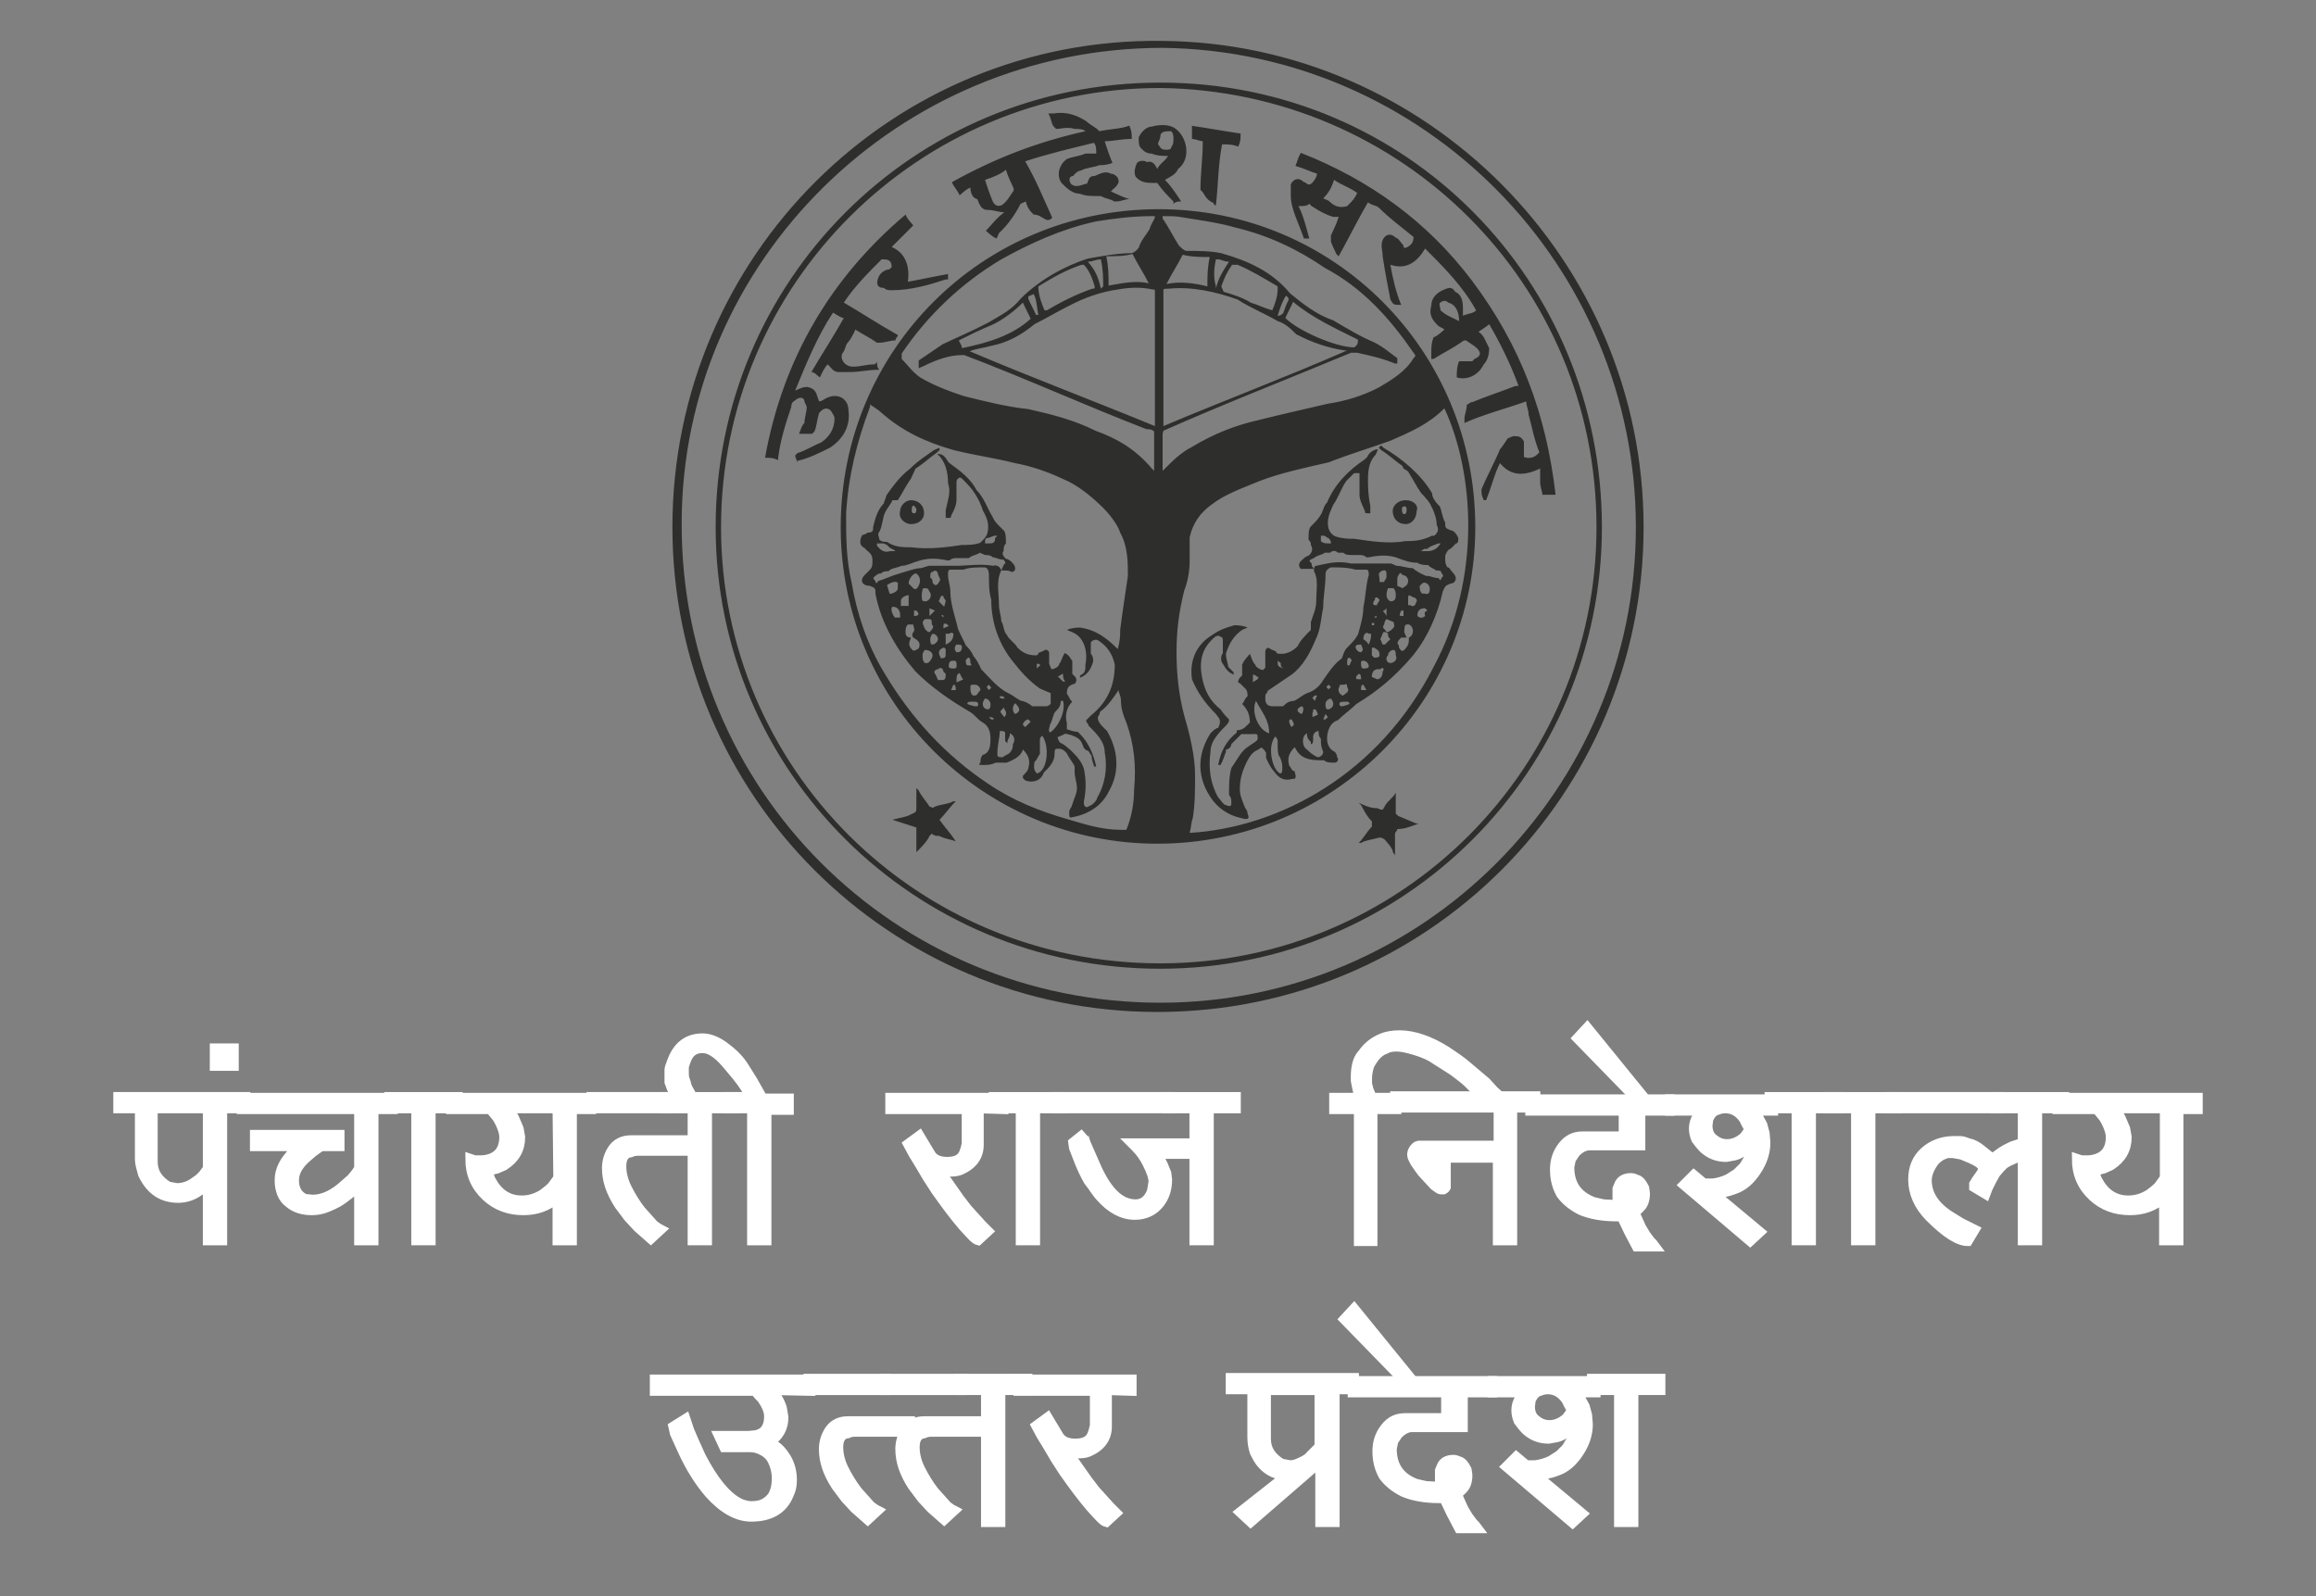 <?xml version="1.0" encoding="utf-8"?>
<!-- Generator: Adobe Illustrator 23.0.2, SVG Export Plug-In . SVG Version: 6.00 Build 0)  -->
<svg version="1.1" id="Layer_1" xmlns="http://www.w3.org/2000/svg" xmlns:xlink="http://www.w3.org/1999/xlink" x="0px" y="0px"
	 viewBox="0 0 300 206.8" style="enable-background:new 0 0 300 206.8;" xml:space="preserve">
<rect x="0" y="0" width="300" height="206.8" fill="#808080" stroke="none"/>
<style type="text/css">
	.st0{fill:#FFFFFF;stroke:#FFFFFF;stroke-width:1.25;stroke-miterlimit:10;}
	.st1{fill:#2E2F2D;}
</style>
<g>
	<g>
		<g>
			<path class="st0" d="M28.8,143.6v17.1h-1.9v-7.2l-0.6,0.5l-0.5,0.3c-0.8,0.6-1.8,0.9-2.7,0.9c-2.1,0-3.6-1-4.6-3.1
				c-0.2-0.7-0.4-1.4-0.4-1.9v-6.6h-2.8v-1.5h16.5v1.5H28.8z M26.8,143.6h-7v6.9c0,1.4,0.7,2.4,2,3.2l1.1,0.2c0.7,0,1.5-0.2,2.2-0.7
				l0.7-0.5l0.5-0.5l0.6-0.8v-7.8H26.8z"/>
			<path class="st0" d="M27.8,138.1v-2.3h2.5v2.3H27.8z"/>
			<path class="st0" d="M48.4,143.6v17.1h-1.9v-7.2l-0.6,0.7l-1.3,1c-0.5,0.4-1.2,0.8-2.2,1.2c-0.7,0.3-1.4,0.4-2,0.4
				c-1.2,0-2.2-0.3-3-1c-0.4-0.3-0.7-0.7-0.9-1.2s-0.3-1.1-0.3-1.7c0-1.3,0.6-2.5,1.8-3.7c0.3-0.3,0.6-0.5,0.9-0.7H33V147h11v1.5
				h-2.4l-1,0.7l-0.7,0.6c-1.2,1-1.8,2-1.8,3.1c0,1.2,0.5,2,1.4,2.4l1,0.1c1.4,0,2.8-0.7,4.2-2l0.8-0.7c0.6-0.7,1-1.2,1-1.5v-7.5
				H31.3v-1.5h19.6v1.5h-2.5V143.6z"/>
			<path class="st0" d="M55.8,143.6v17.1h-1.9v-17.1h-3.5v-1.5h8.9v1.5H55.8z"/>
			<path class="st0" d="M74.1,143.6v17.1h-1.9v-5.5c-1.3,1.1-2.7,1.6-4.4,1.6c-1.9,0-3.5-0.6-4.8-1.8c-1.4-1.3-2.1-2.9-2.1-4.9
				l0.3,0.1l0.3,0.1c0.2,0,0.3,0,0.3,0h0.4c0.8,0,1.6-0.2,2.2-0.7s0.9-1.3,0.9-2.3c0-0.6-0.3-1.5-0.9-2.5l-0.9-1.1h-5.1v-1.5h18.2
				v1.5h-2.5V143.6z M72.2,143.6h-6.3l0.4,0.7l0.3,0.5l0.6,1.4l0.2,1.1c0,1.6-0.7,2.8-2.1,3.7l-0.9,0.4l-1.2,0.3l0.1,0.4l0.1,0.3
				l0.1,0.3l0.1,0.2c0.9,1.7,2.2,2.6,4,2.6c1,0,1.9-0.3,2.7-0.8c0.4-0.3,0.8-0.6,1.2-1l0.8-1.1L72.2,143.6L72.2,143.6z"/>
			<path class="st0" d="M76.6,143.6v-1.5h10v1.5H76.6z M82.7,149.1c-0.5,0-0.8,0.1-1,0.2c-0.8,0.1-1.2,0.7-1.2,1.8
				c0,0.8,0.2,1.8,0.7,2.8s1.1,2,1.8,2.9l1.7,1.9c0.4,0.3,0.7,0.5,0.9,0.6l-1.3,1.2l-1.7-1.5l-1.2-1.3l-1.2-1.6
				c-1.1-1.7-1.6-3.2-1.6-4.8c0-0.9,0.3-1.8,0.8-2.5s1.3-1.1,2.3-1.1h8.1v1.4L82.7,149.1L82.7,149.1z"/>
			<path class="st0" d="M91.6,143.6v17.1h-1.9v-17.1h-3.5v-1.5h8.9v1.5H91.6z"/>
			<path class="st0" d="M99.3,143.6v17.1h-1.9v-17.1h-3.2v-1.5H97V142c0-0.6-1-2-2.9-4.2c-1.2-1.4-2.2-2-3.1-2
				c-0.8,0-1.4,0.3-1.8,0.9c-0.2,0.3-0.4,0.8-0.6,1.5v0.7c0,0.3,0,0.6,0.1,0.9c0.1,0.3,0.2,0.5,0.2,0.7c0.1,0.2,0.1,0.3,0.2,0.5
				l0.5,0.9l0.3,0.4h-2.1l-0.4-0.6L87,141l-0.3-0.8v-0.8c0-0.4,0-0.6,0-0.8s0.1-0.5,0.3-1c0.7-2,2-3.1,4-3.1c0.8,0,1.7,0.3,2.7,1
				c1.1,0.8,2.1,1.7,2.8,2.9l1,1.6l1.3,2.3h3.4v1.5h-2.9V143.6z"/>
			<path class="st0" d="M126.8,143.6v4.7c0,1.5-0.8,2.6-2.4,3.3c-0.5,0.2-1,0.2-1.4,0.2h-0.7c-0.3,0-0.6-0.1-0.6-0.2l2.6,3.7l1,1.3
				l1.9,2.1l0.8,0.8l-1.3,1.2c-0.4-0.1-1-0.8-2-1.9c-1.2-1.4-2.3-2.9-3.5-4.6l-1.1-1.7l-1-1.7l-0.8-1.3l-0.7-1.3l1.5-1.1l1.5,2.5
				c0.4,0.6,1.1,0.9,2.1,0.9c0.8,0,1.4-0.2,1.7-0.5c0.4-0.3,0.6-0.9,0.8-1.8v-4.5h-9.9v-1.5H130v1.5L126.8,143.6L126.8,143.6z"/>
			<path class="st0" d="M134.1,143.6v17.1h-1.9v-17.1h-3.5v-1.5h8.9v1.5H134.1z"/>
			<path class="st0" d="M136.8,143.6v-1.5h14.7v1.5H136.8z M149.6,149.2l0.5,0.6l0.6,1.2l0.4,1l0.1,0.8c0,1.2-0.3,2.2-1,3.1
				c-0.8,1-1.9,1.5-3.2,1.5c-1.6,0-3.1-0.8-4.5-2.4c-0.2-0.2-0.4-0.5-0.7-0.9c-0.2-0.3-0.4-0.6-0.8-1.1c-0.4-0.7-0.8-1.5-1.2-2.5
				l-0.7-1.8L139,148l1.5-1.2c-0.1,0.1-0.1,0.2-0.1,0.3c0,0.2,0.1,0.6,0.3,1.1l1.4,3.2c1.4,3,3,4.6,5,4.6c1,0,1.7-0.6,2.1-1.7
				l0.2-1.2c0-0.6-0.3-1.4-0.8-2.4c-0.4-0.8-0.9-1.5-1.5-2.1l-0.5-0.5h8.2v1.4h-5.2V149.2z"/>
			<path class="st0" d="M156.6,143.6v17.1h-1.9v-17.1h-3.5v-1.5h8.9v1.5H156.6z"/>
			<path class="st0" d="M192.1,142.1l-0.9-0.8l-0.9-0.9c-0.4-0.4-0.9-0.8-1.3-1.1l-0.8-0.6l-2.2-1.4c-0.7-0.5-1.6-0.9-2.6-1.2
				s-1.8-0.5-2.5-0.5c-0.6,0-1.1,0.1-1.4,0.3c-0.9,0.3-1.5,1-2.1,2.1c-0.2,0.6-0.3,1.2-0.3,1.7v0.7l0.2,0.8l0.3,0.7l0.2,0.3h3.1v1.5
				h-3.1v17.1H176v-17.1h-3.2v-1.5h3.3l-0.1-0.3l-0.2-0.9l-0.2-1v-0.6c0-0.7,0.1-1.2,0.2-1.6c0.1-0.4,0.3-0.9,0.7-1.3
				c0.6-0.9,1.5-1.6,2.5-2c0.7-0.3,1.5-0.4,2.3-0.4c1.8,0,3.9,0.7,6.1,2.1c0.9,0.6,1.8,1.2,2.5,1.8l2.6,2.2l1,1.1l1.1,1L192.1,142.1
				z"/>
			<path class="st0" d="M195.9,143.6v17.1H194V150h-6.7v3.1v0.5c0,0.1,0,0.2,0,0.2s-0.1,0.2-0.3,0.3h-0.4c-0.1,0-0.4-0.2-0.8-0.5
				l-1.3-1.4c-0.4-0.4-0.7-0.9-1.2-1.6c-0.2-0.4-0.4-0.7-0.4-1c0-0.4,0.2-0.8,0.6-1.1l0.3-0.1h0.4h9.9v-4.9h-13.4V142h18.2v1.5h-3
				V143.6z"/>
			<path class="st0" d="M212.5,143.6v4.8h-6.6c-0.6,0-1.2,0.3-1.8,0.9l-0.6,0.9l-0.2,1c0,2.2,1,3.7,3.1,4.5l1.3,0.3l1.9,0.1
				l-0.1-0.2v-0.2c0-0.3,0-0.4,0-0.5v-0.4c0-0.4,0-0.7,0-0.8l0.3-0.7c0.3-0.5,0.8-0.7,1.5-0.7c0.2,0,0.5,0.1,0.7,0.2
				c0.4,0.1,0.7,0.5,1,1.1l0.1,0.7c0,0.8-0.2,1.4-0.6,1.8l-0.3,0.3l-0.5,0.3l0.9,2l0.6,1l0.6,0.8l0.3,0.3l0.3,0.4H212l-1-1.9l-1-2.1
				l-0.3,0.1h-0.3c-1.9,0-3.4-0.3-4.6-0.8c-1.2-0.6-2-1.3-2.6-2.1c-0.5-0.9-0.8-1.9-0.8-3.2c0-1.1,0.3-2.1,1-3s1.5-1.3,2.6-1.3h5.3
				v-3.3h-12.1v-1.5h18.1v1.5h-3.8V143.6z"/>
			<path class="st0" d="M211.8,142.2l-7.5-7.7l1.3-1.4l7.4,9.1L211.8,142.2L211.8,142.2z"/>
			<path class="st0" d="M226.9,143.6c0.3,0.3,0.6,0.6,0.8,1l0.6,1.1l0.3,1.1l0.1,1.2c0,1.3-0.4,2.5-1.2,3.7s-1.7,2-2.9,2.4
				c-0.8,0.3-1.7,0.5-2.6,0.5l6,5l-1.3,1.2l-8.6-7.3l1.3-1.3l1.2,1l0.2,0.1h0.2h0.9c0.7-0.1,1.4-0.3,2-0.6l1.1-0.7l0.9-0.9l0.6-1
				l0.3-0.7v-1l-0.5,0.4l-0.4,0.3c-0.4,0.3-0.8,0.5-1.2,0.6l-1.1,0.2c-1.2,0-2.1-0.4-2.9-1.1c-0.4-0.4-0.7-0.8-1-1.2
				c-0.2-0.5-0.3-0.9-0.3-1.4c0-0.8,0.3-1.5,1-2.3h-4.1v-1.5h13.4v1.5h-2.8V143.6z M226.2,145.6c-0.1-0.2-0.2-0.4-0.3-0.6
				c-0.6-0.9-1.4-1.4-2.4-1.4c-0.4,0-0.8,0.1-1,0.2c-0.5,0.1-0.9,0.5-1.2,1.2l-0.1,0.8c0,0.7,0.2,1.3,0.7,1.7s1,0.7,1.8,0.7
				s1.5-0.3,2.2-0.9l0.3-0.4l0.4-0.6L226.2,145.6z"/>
			<path class="st0" d="M234.6,143.6v17.1h-1.9v-17.1h-3.5v-1.5h8.9v1.5H234.6z"/>
			<path class="st0" d="M242.3,143.6v17.1h-1.9v-17.1h-3.5v-1.5h8.9v1.5H242.3z"/>
			<path class="st0" d="M245,143.6v-1.5h13.9v1.5H245z M261.2,150l-1.1,0.5l-0.5,0.3l-0.5,0.5l-0.6,0.7l-0.5,0.9l-0.5,1l-0.3,0.8
				l-1.5-0.9v-0.4l0.3-0.5l0.7-1l0.2-0.5c-0.1-0.5-0.7-0.9-1.6-1.3l-1.2-0.5l-1.1-0.2c-0.3,0-0.6,0-0.7,0c-0.1,0-0.3,0.1-0.6,0.2
				s-0.7,0.4-1.1,0.8c-0.6,0.8-1,1.7-1,2.5c0,1.8,1,3.4,3.1,4.7l1.3,0.8l1.8,0.9l-0.9,1.5c-1.2,0-2.8-1-4.9-3.1
				c-1.5-1.5-2.2-3.2-2.2-4.9c0-1.5,0.5-2.7,1.5-3.6s2.3-1.4,3.8-1.4c0.2,0,0.5,0,0.8,0s0.6,0.1,1.1,0.3c0.6,0.1,1.1,0.4,1.6,0.8
				l1,0.8c0.2,0.1,0.3,0.3,0.4,0.5l0.3-0.3l0.3-0.2l0.7-0.5l0.5-0.3l0.8-0.4l0.9-0.3l0.4-0.1l0.5-0.1v1.7L261.2,150z"/>
			<path class="st0" d="M263.9,143.6v17.1H262v-17.1h-3.5v-1.5h8.9v1.5H263.9z"/>
			<path class="st0" d="M282.2,143.6v17.1h-1.9v-5.5c-1.3,1.1-2.7,1.6-4.4,1.6c-1.9,0-3.5-0.6-4.8-1.8c-1.4-1.3-2.1-2.9-2.1-4.9
				l0.3,0.1l0.3,0.1c0.2,0,0.3,0,0.3,0h0.4c0.8,0,1.6-0.2,2.2-0.7s0.9-1.3,0.9-2.3c0-0.6-0.3-1.5-0.9-2.5l-0.9-1.1h-5.1v-1.5h18.2
				v1.5h-2.5V143.6z M280.3,143.6H274l0.4,0.7l0.3,0.5l0.6,1.4l0.2,1.1c0,1.6-0.7,2.8-2.1,3.7l-0.9,0.4l-1.2,0.3l0.1,0.4l0.1,0.3
				l0.1,0.3l0.1,0.2c0.9,1.7,2.2,2.6,4,2.6c1,0,1.9-0.3,2.7-0.8c0.4-0.3,0.8-0.6,1.2-1l0.8-1.1v-9H280.3z"/>
		</g>
		<g>
			<path class="st0" d="M100,180.1l0.4,0.6l0.3,0.4c0.2,0.3,0.4,0.7,0.6,1.3l0.2,1.2c0,1.4-0.6,2.5-1.9,3.3l0.7,0.3
				c0.5,0.3,1,0.8,1.5,1.6s0.8,1.8,0.8,2.9c0,0.7-0.1,1.3-0.4,1.9c-0.8,2-2.5,2.9-4.9,2.9c-1.8,0-3.6-1-5.4-3
				c-1.3-1.5-2.5-3.4-3.5-5.6l-1-2.2l-0.2-0.9l1.6-1l0.5,1.5l0.6,1.4l0.9,2l0.6,1.1c1.6,2.8,3.2,4.5,4.8,5.1
				c0.4,0.1,0.7,0.2,1.1,0.2c0.7,0,1.2-0.1,1.6-0.3s0.8-0.5,1.1-0.9c0.4-0.6,0.6-1.4,0.6-2.4c0-0.8-0.2-1.6-0.5-2.2
				c-0.3-0.7-0.9-1.2-1.6-1.5c-0.4-0.2-0.9-0.3-1.4-0.3h-3.3l-0.7-1.5H97l1-0.1c0.3-0.1,0.5-0.2,0.7-0.3c0.6-0.4,0.9-1.1,0.9-2.1
				c0-0.7-0.3-1.4-0.9-2.3l-0.4-0.4l-0.5-0.6h-13v-1.5H105v1.5L100,180.1L100,180.1z"/>
			<path class="st0" d="M104.7,180.1v-1.5h10v1.5H104.7z M110.8,185.5c-0.5,0-0.8,0.1-1,0.2c-0.8,0.1-1.2,0.7-1.2,1.8
				c0,0.8,0.2,1.8,0.7,2.8s1.1,2,1.8,2.9l1.7,1.9c0.4,0.3,0.7,0.5,0.9,0.6l-1.3,1.2l-1.7-1.5l-1.2-1.3l-1.2-1.6
				c-1.1-1.7-1.6-3.2-1.6-4.8c0-0.9,0.3-1.8,0.8-2.5s1.3-1.1,2.3-1.1h8.1v1.4L110.8,185.5L110.8,185.5z"/>
			<path class="st0" d="M114.6,180.1v-1.5h10v1.5H114.6z M120.7,185.5c-0.5,0-0.8,0.1-1,0.2c-0.8,0.1-1.2,0.7-1.2,1.8
				c0,0.8,0.2,1.8,0.7,2.8s1.1,2,1.8,2.9l1.7,1.9c0.4,0.3,0.7,0.5,0.9,0.6l-1.3,1.2l-1.7-1.5l-1.2-1.3l-1.2-1.6
				c-1.1-1.7-1.6-3.2-1.6-4.8c0-0.9,0.3-1.8,0.8-2.5s1.3-1.1,2.3-1.1h8.1v1.4L120.7,185.5L120.7,185.5z"/>
			<path class="st0" d="M129.6,180.1v17.1h-1.9v-17.1h-3.5v-1.5h8.9v1.5H129.6z"/>
			<path class="st0" d="M143.4,180.1v4.7c0,1.5-0.8,2.6-2.4,3.3c-0.5,0.2-1,0.2-1.4,0.2h-0.7c-0.3,0-0.6-0.1-0.6-0.2l2.6,3.7l1,1.3
				l1.9,2.1l0.8,0.8l-1.3,1.2c-0.4-0.1-1-0.8-2-1.9c-1.2-1.4-2.3-2.9-3.5-4.6l-1.1-1.7l-1-1.7l-0.8-1.3l-0.7-1.3l1.5-1.1l1.5,2.5
				c0.4,0.6,1.1,0.9,2.1,0.9c0.8,0,1.4-0.2,1.7-0.5c0.4-0.3,0.6-0.9,0.8-1.8v-4.5h-9.9v-1.5h14.7v1.5L143.4,180.1L143.4,180.1z"/>
			<path class="st0" d="M172.9,180.1v17.1H171v-7.8l-9,7.8l-1.4-1.3l6.1-4.8c-1.4,0-2.4-0.5-3.2-1.4c-0.4-0.4-0.7-1-1-1.6
				c-0.2-0.6-0.3-1.3-0.3-2V180h-2.8v-1.5h16v1.5h-2.5V180.1z M171,180.1h-7v6.3c0,1.4,0.7,2.4,2,3.2l1.1,0.2c0.4,0,0.8-0.1,1.2-0.3
				c0.7-0.3,1.2-0.6,1.4-0.9l0.5-0.5l0.7-0.7v-7.3H171z"/>
			<path class="st0" d="M189.5,180.1v4.8h-6.6c-0.6,0-1.2,0.3-1.8,0.9l-0.6,0.9l-0.2,1c0,2.2,1,3.7,3.1,4.5l1.3,0.3l1.9,0.1
				l-0.1-0.2v-0.2c0-0.3,0-0.4,0-0.5v-0.4c0-0.4,0-0.7,0-0.8l0.3-0.7c0.3-0.5,0.8-0.7,1.5-0.7c0.2,0,0.5,0.1,0.7,0.2
				c0.4,0.1,0.7,0.5,1,1.1l0.1,0.7c0,0.8-0.2,1.4-0.6,1.8l-0.3,0.3l-0.5,0.3l0.9,2l0.6,1l0.6,0.8l0.3,0.3l0.3,0.4H189l-1-1.9l-1-2.1
				l-0.3,0.1h-0.3c-1.9,0-3.4-0.3-4.6-0.8c-1.2-0.6-2-1.3-2.6-2.1c-0.5-0.9-0.8-1.9-0.8-3.2c0-1.1,0.3-2.1,1-3s1.5-1.3,2.6-1.3h5.3
				v-3.3h-12.1v-1.5h18.1v1.5h-3.8V180.1z"/>
			<path class="st0" d="M181.6,178.6l-7.5-7.7l1.3-1.4l7.4,9.1L181.6,178.6L181.6,178.6z"/>
			<path class="st0" d="M203.9,180.1c0.3,0.3,0.6,0.6,0.8,1l0.6,1.1l0.3,1.1l0.1,1.2c0,1.3-0.4,2.5-1.2,3.7s-1.7,2-2.9,2.4
				c-0.8,0.3-1.7,0.5-2.6,0.5l6,5l-1.3,1.2l-8.6-7.3l1.3-1.3l1.2,1l0.2,0.1h0.2h0.9c0.7-0.1,1.4-0.3,2-0.6l1.1-0.7l0.9-0.9l0.6-1
				l0.3-0.7v-1l-0.5,0.4l-0.4,0.3c-0.4,0.3-0.8,0.5-1.2,0.6l-1.1,0.2c-1.2,0-2.1-0.4-2.9-1.1c-0.4-0.4-0.7-0.8-1-1.2
				c-0.2-0.5-0.3-0.9-0.3-1.4c0-0.8,0.3-1.5,1-2.3h-4.1v-1.5h13.4v1.5h-2.8V180.1z M203.2,182c-0.1-0.2-0.2-0.4-0.3-0.6
				c-0.6-0.9-1.4-1.4-2.4-1.4c-0.4,0-0.8,0.1-1,0.2c-0.5,0.1-0.9,0.5-1.2,1.2l-0.1,0.8c0,0.7,0.2,1.3,0.7,1.7s1,0.7,1.8,0.7
				s1.5-0.3,2.2-0.9l0.3-0.4l0.4-0.6L203.2,182z"/>
			<path class="st0" d="M211.6,180.1v17.1h-1.9v-17.1h-3.5v-1.5h8.9v1.5H211.6z"/>
		</g>
	</g>
	<g>
		<g>
			<path class="st1" d="M118.7,65.9l-0.3-0.4c-0.3,0-0.3,0.3-0.3,0.7c0,0,0,0.3,0.3,0.3S118.7,66.2,118.7,65.9L118.7,65.9z
				 M118,67.9c-0.7,0-1.7-0.7-1.4-1.7c0-0.7,0.7-1.4,1.4-1.4c1,0,1.7,0.7,1.7,1.7C119.7,67.2,119.1,67.9,118,67.9L118,67.9z
				 M182.2,65.9c0,0,0-0.3-0.3-0.3s-0.3,0.3-0.3,0.3c0,0.3,0,0.7,0.3,0.7S182.2,66.2,182.2,65.9L182.2,65.9z M183.5,66.2
				c0,1-0.7,1.7-1.4,1.7c-1,0-1.7-0.7-1.7-1.7c0-0.7,0.7-1.4,1.7-1.4C183.1,64.8,183.8,65.5,183.5,66.2L183.5,66.2z M172.1,88.7
				l-0.3,0.3l0.3,0.3l0.3-0.3L172.1,88.7z M178.2,79.8L178.2,79.8L178,80h0.3v-0.2H178.2z M177.7,80.7V81h0.3v-0.3H177.7z
				 M181.5,79.1c-0.3,0.7-0.3,0.7,0.3,0.7v-0.7H181.5z M170.3,90.8l0.3-0.7h-0.3l-0.3,0.3L170.3,90.8z M171.7,92.5l-0.3,0.7h0.3
				l0.3-0.3L171.7,92.5z M165.5,85.6c0,0.7,0,0.7,0.7,1c-0.3-0.3-0.3-0.3-0.3-0.7L165.5,85.6z M179.6,79.8c0-0.7,0-1,0-1l-0.3,0.3
				C178.9,79.1,179.4,79.3,179.6,79.8L179.6,79.8z M177,89.4l-0.4-0.7c-0.3,0-0.3,0.3-0.3,0.7h0.3H177z M174.5,85.9
				c0,0.3,0,0.3,0.3,0.3l0.3-0.7l-0.3-0.3C174.5,85.2,174.5,85.6,174.5,85.9L174.5,85.9z M176.3,88c0-0.3,0-0.7-0.3-0.7l-0.3,0.3
				C175.6,88,175.6,88,176.3,88L176.3,88z M162.3,88.4L162.3,88.4c0.3-0.3,0.7-0.3,0.7-0.7l0,0c-0.3,0-0.3-0.3-0.7-0.3
				C162.3,87.7,162.3,88,162.3,88.4L162.3,88.4z M170,92.9l0.7-0.3c0-0.3-0.3-0.7-0.3-0.7h-0.3v0.3C170,92.2,170,92.5,170,92.9
				L170,92.9z M167.6,93.9c0-0.3-0.3-0.7-0.3-0.7c-0.3,0-0.3,0-0.3,0.3s0.3,0.7,0.3,0.7L167.6,93.9z M177.3,86.3
				c0-0.3-0.3-0.7-0.7-0.7s-0.3,0.3-0.3,0.3c0,0.3,0,0.7,0.3,0.7S177.3,86.6,177.3,86.3L177.3,86.3z M168.6,92.5c0.3-0.3,0.3-1,0-1
				C167.9,91.8,167.9,92.2,168.6,92.5L168.6,92.5z M176.3,83.5c-0.3,0-0.7,0-0.7,0.3s0.3,0.7,0.7,0.7
				C176.6,84.2,176.6,84.2,176.3,83.5L176.3,83.5z M173.8,91.5c0.3,0,1-0.3,1-0.3c0-0.3-0.3-0.3-0.3-0.3c-0.7,0-1,0-1,0.3
				S173.8,91.5,173.8,91.5L173.8,91.5z M178.7,77.7l-0.3-0.3c-0.3,0-0.3,0-0.3,0.3c-0.3,0.3-0.3,0.7,0,0.7h0.3
				C178.2,78.4,178.7,77.9,178.7,77.7L178.7,77.7z M171.7,91.2c0,0.3,0,0.7,0.3,0.7s0.7-0.3,0.7-0.7s-0.3-0.7-0.3-0.7
				C172.1,90.5,171.7,90.8,171.7,91.2L171.7,91.2z M178.7,84.9c0-0.7-0.3-0.7-0.7-1h-0.3c0,0.3,0,0.7,0,1l0.3,0.3
				C178.2,85.2,178.7,85.2,178.7,84.9L178.7,84.9z M177.3,83.5c0.3-0.7,0.3-1,0.3-1.4h-0.3c-0.3-0.3-0.7,0-0.7,0.7
				C177,83.1,177,83.1,177.3,83.5L177.3,83.5z M172.4,70.4c0-0.3,0-0.3-0.3-0.7c-0.3,0-0.3-0.3-0.7-0.3h-0.3v0.7
				C171.4,70.4,171.7,70.4,172.4,70.4L172.4,70.4z M184.9,79.1l-0.3-0.3c-0.7,0-1,0.3-1,1l0,0c0.3,0.3,0.7,0.3,1,0
				C184.5,79.3,184.5,79.3,184.9,79.1L184.9,79.1z M180.1,82.8c-0.3-0.3-0.3-0.3-0.3-0.7c-0.3-0.3-0.7-0.3-0.7,0l-0.3,0.7l0.3,0.7
				h0.3L180.1,82.8z M182.4,77.7v0.7h0.3c0.3,0.3,0.7,0,0.7-0.3c0.3-0.3,0-0.7-0.3-0.7C182.4,77,182.4,77,182.4,77.7L182.4,77.7z
				 M186.6,70.4h-0.3c-0.7,0.3-1,0.3-1.4,0.7h-0.3c-0.3,0-0.3,0.3-0.7,0.3l0,0c0.3,0,0.7,0,1,0C185.6,71.4,186.2,71.1,186.6,70.4
				L186.6,70.4z M178.7,75.1L178.7,75.1v0.3h0.3h0.3c0-0.3,0.3-0.3,0.3-0.7c0-0.7,0-1-0.7-0.7l-0.3,0.3L178.7,75.1L178.7,75.1z
				 M180.1,85.9c0.3,0,1-0.3,0.7-1c0-0.3,0-0.7-0.3-0.7s-0.7,0.3-0.7,0.7C179.4,85.2,179.6,85.9,180.1,85.9L180.1,85.9z M174.2,88.7
				c-0.7,0-0.7,0-0.7,0.3c-0.3,0.3,0,1,0.3,1c0,0.3,0.3,0,0.7-0.3c0,0,0.3-0.3,0-0.7C174.5,88.4,174.2,88.7,174.2,88.7L174.2,88.7z
				 M179.6,81.9c0.3,0,0.7-0.3,1-0.7c0-0.3,0-0.7-0.3-0.7l-0.7-0.3c-0.3,0.3-0.3,0.7-0.3,0.7C178.9,81.4,179.4,81.4,179.6,81.9
				L179.6,81.9z M185.2,76.3c0-0.7-0.7-1-1-0.7l-0.3,0.3c0,0.3,0,0.7,0.3,1h0.3C184.9,77,185.2,77,185.2,76.3L185.2,76.3z
				 M177.7,87.7L177.7,87.7l0.7,0.3c0.3,0,0.7-0.3,0.7-1c0.3-0.3,0-0.7-0.3-0.3C178,86.6,177.7,87,177.7,87.7L177.7,87.7z
				 M180.8,77.2c0-0.3,0-0.7-0.3-1h-0.7c-0.3,0.7-0.3,1.4,0.3,1.7C180.3,77.9,180.8,77.9,180.8,77.2L180.8,77.2z M181,74.9
				c0,0.3,0,0.7,0,1l0.7,0.3c0.3-0.3,0.7-0.3,0.7-1c0-0.3-0.3-0.7-0.7-0.7l-0.3-0.3C181,74.6,181,74.9,181,74.9L181,74.9z
				 M162.7,90.8c-0.7,1.4,0.3,3.8,1.7,4.2C164.4,93.2,163.4,92.2,162.7,90.8L162.7,90.8z M182.2,82.6h-0.7c-0.3,0.3-0.7,0.7-0.3,1
				c0,0.3,0,0.3,0.3,0.7h0.3c0.7-0.7,0.7-1,0.7-1.7c0.7-0.3,0.7-1.4,0-1.7h-0.3c-0.3,0-0.3,0.7-0.3,1L182.2,82.6z M165.8,100.2
				c0.3,0,0.3-0.3,0.3-0.7s0-0.7-0.3-1.4c-0.3-0.3-0.3-1-0.3-1.7v-0.3c0-0.3,0-0.3-0.3-0.7C164.1,96.7,164.8,99.7,165.8,100.2
				L165.8,100.2z M169.3,95c-0.7,0.3-0.7,1.7,0,2.1c0.3,0.3,0.7,0.7,1.4,1l0,0c0.3,0,0.7-0.3,0.7-0.7c-0.3-0.7-0.3-1-0.3-1.7
				c-0.3-0.3-0.3-0.7-0.3-1c-0.3,0-0.7,0.3-0.7,0.7v0.3c0,0.3,0,0.7-0.3,0.7v-0.3C169.3,95.7,169.3,95.3,169.3,95L169.3,95z
				 M172.4,73.5L172.4,73.5c-0.7,0.3-0.7,0.7-0.7,1c0,1.4-0.3,2.8-0.3,4.2c-0.3,1.4-0.3,2.8-1,4.2c-0.7,1.7-1.7,3.5-3.1,4.5
				c-1,0.7-2.1,1.4-3.1,2.1c0,0.3-0.3,0.3-0.3,0.7v0.3c0,0.7,0.3,1,1,1c0.3,0,0.7,0,1,0h0.3c0.3-0.3,0.7-0.7,1.4-0.7
				c0.7-0.3,1-0.7,1.7-1l0,0c1-0.3,1.7-1,2.1-1.7c0.7-1,1.4-2.1,2.4-2.8c0.3-0.7,0.3-1,0.7-1.4c0.7-0.7,1-1,1.4-1.7
				c0.3-1,0.7-2.4,0.7-3.5c0.3-1.4,0.3-2.8,0.7-4.2c0-0.3,0-0.7-0.3-0.7c-0.7,0-1,0-1.4,0C174.5,73.5,173.5,73.5,172.4,73.5
				L172.4,73.5z M159.2,93.2c0,0.3,0,0.3-0.3,0.7c-1,1-2.1,2.1-2.1,3.5c-0.3,2.1,0,4.2,1,5.9c0.3,0.3,0.7,1,1,1
				c0.7,0.3,0.7,0,0.7-0.3s0-0.7-0.3-1c0-1.4,0-2.4,0.3-3.5c0.7-1,1-1.7,1.7-2.4c0.3-0.3,1-0.7,1.4-1s0.3-0.3,0.3-0.7
				s-0.3-0.3-0.7-0.3s-0.7,0-1.4,0l0,0l-0.3,0.3c-0.3,0.3-0.7,0.7-1,1c0,0.3-0.3,0.7-0.7,0.7v0.3c-0.3,0.7-0.3,1-0.7,1.7h-0.3l0,0
				c0.3-1.7,1-3.1,2.4-4.2v-0.3c0.7,0,1-0.3,1.4-0.7l0.3-0.3c0-1-0.3-1.7-1-2.4c0.3-0.3,0.3-0.7,0.7-1c0-0.3,0-0.7-0.3-1
				c0,0-0.3-0.3-0.7-0.7c-0.3,0-0.3-0.3,0-0.7l0.3-0.3c0-0.7,0-1,0-1.4c0.3-0.7,0.7-1,1-1.4c0.3,0.7,0.3,1,0.7,1.4
				c0,0.3,0.7,0.7,1,0.7l0.3-0.3c0-0.3,0-0.7,0-1v-1.1c0-0.3,0.3-0.7,0.7-0.3l0.7,0.3c0,0.3,0.3,0.3,0.7,0.3c0.7,0,1.4-0.3,2.1-1
				c0.3-0.7,1-1.4,1.7-2.1c0-0.3,0-0.7,0-1c0.3-1,0.7-1.7,0.7-2.8c0-1.4,0.3-2.8-0.3-3.8c0-0.3,0-0.7,0.3-0.7
				c1.4-0.3,2.8-0.7,4.5-0.3c1.7,0,3.5,0,5.2,0l0.7,0.3c0.7,0,1.4,0.3,2.1,0.3c0.3,0.3,1,0.7,1.7,1c0.7,0,1,0.3,1.7,0.3
				c0,0.3,0.3,0.3,0.3,0c0.3-0.3,0.3-0.3,0-0.7c0-0.3-0.3-0.3-0.7-0.3c-0.3-0.3-0.7-0.3-1-0.7c-0.3,0-1,0-1.4-0.3
				c-1,0-1.7-0.3-2.8-0.7c-1-0.3-2.1-0.3-3.5,0H177c-0.3-0.3-0.7-0.3-1-0.3s-0.7,0-1,0s-0.7,0-1-0.3c0,0-0.3,0-0.7,0
				c-0.3-0.3-0.7-0.3-1,0h-0.7c-0.3,0.3-1,0.3-1.4,0.7c-0.7,0.3-0.7,0.3-0.3,0.7c0,0.3,0,0.3,0.3,0.7c-0.7,0-1,0-1.7,0
				c-0.3-0.3-0.3-0.7,0-1s0.7-0.7,1-0.7c0.3-0.3,0.7-0.7,0.3-1.4c0-0.3,0-0.3-0.3-0.7c0-0.7,0-1.4,0.3-1.7c0.7-0.7,1-1,1.4-1.7
				c0.3-0.7,0.3-1,0.7-1.4c1-2.4,2.8-4.2,4.9-5.6l0.3-0.3c0.3-0.7,1-1,1.4-1l-0.3,0.7c-0.7,0.7-1,1.7-1,3.1c0,1,0,2.1,0.3,3.5
				c0,0.3,0,0.7,0,1c-0.7,0-0.7,0-0.7-0.3c-0.3-0.7-0.7-1.4-0.7-2.1c0-0.7,0-1.4,0-2.1c0-0.3,0-0.3,0-0.7c-0.3,0-0.7,0-0.7,0
				c-0.3,0.3-0.7,0.7-1,1c-0.7,1-1,2.1-1.7,3.1c-0.3,0.7-0.7,1.4-0.7,2.4c0,0.7,0.3,1.4,1,1.7c1,0.3,1.7,0.3,2.4,0.3
				c2.1,0.3,4.5,0.7,6.6,0.3c1,0,2.1,0,3.5-0.7h0.3c0.3-0.3,0.7-0.7,0.3-1.4c0-0.7-0.3-1.7-0.7-2.4c-0.3-0.7-0.7-1-1-1.4l-0.3-0.3
				c-0.7-1-1-1.7-1.7-2.8c-0.3-0.3-0.7-0.3-0.7-0.7c-1-0.7-1.7-1.4-2.8-2.1l-0.3-0.3l0.3-0.3l0.3,0.3c2.4,1.4,4.9,3.5,6.3,5.9
				c0,0.7,0.7,1.4,1,1.7c0.3,0.7,0.3,1.4,0.7,2.1c0,0.7,0,0.7,0.7,1c0.3,0,0.7,0.3,1,1c0,0.3,0,0.7-0.3,0.7l-0.7,0.7
				c-0.3,0-0.7,0.7-0.7,1c0,0.7,0,1,0.3,1.4c0.3,0,0.3,0.3,0.7,0.7c0.7,0.7,0.3,1.4-0.3,1.4c-0.7,0.3-0.7,0.3-1,1
				c-0.7,3.1-2.1,6.3-4.2,8.7c-2.1,2.4-4.2,4.2-7,5.9c-0.7,0.7-1.7,1.4-2.4,2.1c-1,0.3-1.4,1.4-1.4,2.4c0,0.7,0.3,1.4,1,1.7
				c0,0,0.3,0.3,0.3,0.7c0.3,0.3,0,0.7-0.3,0.7c-0.7,0-1,0-1.4-0.3c-0.7,0-1.7,0-2.4-0.3s-1-0.7-1.4-1.4c-0.7,0.7-1,1.4-0.7,2.4
				c0.3,0.3,0.3,0.7,0.7,0.7c0,0.3,0.3,0.7,0,1h-0.3c-1,0.3-1.7,0-2.4-1c-0.3-0.3-0.7-1-1-1.7c0-0.3,0-0.3,0-0.7l-0.3-0.4
				c-0.3-0.3-0.3-0.3-0.7,0c-0.7,0.3-1,0.7-1.4,1.4c-0.7,1.4-1,2.4-1,3.8c0,0.7,0.3,1.4,0.7,2.4c0,0,0.3,0.3,0.3,0.7
				c0.3,0.7,0,0.7-0.3,0.7c-1.7-0.3-3.1-1-4.2-2.4c-2.1-2.8-2.1-5.9-0.3-8.7c0.3-0.3,0.7-0.7,1-0.7c0.3-0.7,0.3-1,0-1.4l-0.3-0.4
				c-1.4-1.4-2.4-2.8-3.1-4.5c-0.3-2.1,0.3-4.2,2.4-5.6c1-0.7,1.7-1,3.1-1.4c0.3,0,1,0,1.7,0.3l-0.7,0.3c-1,0.7-1.7,1.7-2.1,3.1
				c0,0.7,0.3,1.4,0.3,1.7l0.7,0.7v0.3c-0.7-0.3-1-0.7-1.4-1.4c-0.3-0.3-0.3-1,0-1.4c0-0.3,0-1,0-1.4s0-0.7-0.3-0.7
				c-0.3-0.3-0.7,0-0.7,0c-1.7,1.4-2.1,3.1-1.7,5.2c0.3,1.7,1,3.1,2.4,4.2C158.5,92.5,158.9,92.9,159.2,93.2L159.2,93.2z
				 M183.8,106.7c-1,0.3-1.7,0.7-2.8,0.7c0,0.3-0.3,0.3-0.3,0.7c0,0.7,0,1.7,0,2.8c0-0.3-0.3-0.3-0.3-0.7c-0.3-0.7-0.7-1-1-1.4
				c-0.3-0.3-0.7-0.3-0.7-0.3c-1,0.3-1.7,0.3-2.4,0.7H176c0.7-0.7,1-1.4,1.7-2.1v-0.7c-0.7-0.7-1-1.4-1.4-2.1L176,104
				c0.7,0.3,1.4,0.7,2.4,0.7c0.7,0.3,0.7,0.3,1-0.3c0.3-0.6,1-1,1.4-1.7v0.3c0,0.7,0,1.7,0,2.4l0.3,0.3c0.7,0.3,1.7,0.7,2.4,1
				L183.8,106.7L183.8,106.7z M118.7,107.2c-1-0.3-2.1-0.7-3.1-1c1-0.3,1.7-0.3,2.4-0.7c0.7-0.3,0.7-0.3,0.7-1v-2.4l0.3,0.3
				c0.3,0.7,1,1.4,1.4,2.1c0.3,0,0.3,0.3,0.7,0c0.7-0.3,1.7-0.3,2.4-0.7h0.3c-0.7,0.7-1.4,1.7-2.1,2.4c0.7,1,1.4,1.7,2.1,2.8
				c-0.7-0.3-1.4-0.3-2.1-0.7c-0.3,0-0.7,0-1-0.3l-0.3,0.3c-0.3,0.7-1,1.4-1.7,2.1L118.7,107.2L118.7,107.2L118.7,107.2z
				 M157.5,26.6c0,0-0.3,0-0.3-0.3c-0.7-0.3-1-0.7-1.4-1.4l-0.3-0.3c0-2.1,0.3-4.2,0.3-6.3c-0.3,0-1-0.3-1.4-0.3c0-0.3,0-1,0-1.7
				c2.1,0.3,4.2,0.7,6.3,1c0,0.7,0,1-0.3,1.7c-0.7-0.3-1.4-0.3-2.1-0.3C157.8,21.2,157.8,24,157.5,26.6L157.5,26.6z M152,18L152,18
				c0-0.3,0-0.7-0.3-1c-0.7,0-1.4,0-1.4,0.7c0,0.3-0.3,0.7-0.3,1c0.3,0.3,0.3,0.7,1,0.7c0.3,0,0.7,0,0.7-0.3
				C152,18.7,152,18.4,152,18L152,18z M149.9,21.9c0.3-0.7,1-1,1.4-1.7l0,0c-0.7,0-1.4,0-2.1-0.3c-0.7,0-1-0.3-1.4-0.7
				c-0.3-0.3-0.3-0.7-0.3-1.4c0.3-0.7,1-1.4,1.7-1.4c1-0.3,2.4-0.3,3.1,0.3c1.4,1,2.1,3.8,0.3,5.2c-0.3,0.7-1,1-1.7,1.4
				c0.7,0.7,1.4,1.7,2.1,2.8c-0.3,0-0.7,0-1,0.3v-0.3c-0.7-0.7-1.4-1.4-2.1-2.4h-0.3c-1,0-1.7,0-2.4-0.7c-0.3-0.3-0.3-1,0-1.7
				c0-0.3,0.7-0.7,1.4-0.3C149.2,20.8,149.6,21.2,149.9,21.9L149.9,21.9z M127.6,23.3c0.3,1,0.7,2.1,1,2.8c0.3,0.7,1,0.7,1.4,0.3
				l0.3-0.3c0.3-0.3,0.7-1,1-1.4v-0.3c-0.3-0.7-0.7-1.4-1-2.4C129.5,22.6,128.8,22.9,127.6,23.3L127.6,23.3z M125.7,24.3
				c-0.7,0.3-1,0.7-1.4,1c-0.3-0.7-0.7-1-1-1.7c5.6-3.1,11-5.2,17.3-6.6c-0.3-0.3-1-0.3-1.4-0.3c-1-0.3-1.7,0-2.4,0l-0.3-0.3
				c-0.3-0.3-0.3-1-0.7-1.7c0.3,0,0.7,0,0.7,0c1.7-0.3,3.1,0.3,4.2,1c0.3,0.3,1,0.7,1.4,1l0.3,0.3c1.4-0.3,2.8-0.3,3.8-0.7h0.1
				c0.3,0.7,0.3,1,0.3,1.7c-1.4,0-2.4,0.3-3.5,0.3c0.3,1,0.7,2.1,1,2.8c-0.7,0.3-1.4,0.3-1.7,0.3c-0.7,0.3-1.7,0.3-2.4,0.7
				c-0.3,0-0.7,0.3-1,0.7c-0.3,0-0.7,0.3-0.3,1c0,0,0.3,0.3,0.7,0.3c0.7,0,1-0.3,1.4-0.3l0,0c0.3-0.7,0.3-1,1-1
				c0.7-0.3,1.4-0.7,2.1-0.3c0.3,0,1,0.3,1,1c0,0.3-0.3,0.7-0.7,1l-0.3,0.3c0.7,0.3,1.4,0.7,2.4,1c-0.7,0-1,0.3-1.7,0.3h-0.3
				c-0.3-0.3-1-0.3-1.7-0.7h-0.3c-1,0-1.7,0-2.4-0.3c-1,0-1.7-0.7-2.4-1.4c-0.7-1-0.3-2.4,0.7-3.1c0.7-0.3,1.4-0.3,2.4-0.7
				c0.3,0,1,0,1.4,0c0-0.7,0-1-0.3-1.4c-2.8,0.7-5.9,1.4-8.9,2.4c1.4,2.4,2.4,4.9,3.5,7.3c-0.3,0.3-0.3,0.3-0.7,0.3
				c-0.7-0.3-1-0.7-1.7-0.7l-0.3-0.3c-0.3-0.3-0.7-1-0.7-1.4l-0.7,0.3c-0.7,1.4-1.7,2.8-2.8,3.8l-0.3,0.7c-0.7-0.3-1-0.7-1.4-1
				c0.7-0.7,1.4-1.7,2.4-2.4c-0.7,0-1.4-0.3-2.1-0.3s-1-0.3-1.4-1.4C126,25.7,125.7,25,125.7,24.3L125.7,24.3z M117.3,27.8
				c0.3,0.7,0.7,1,1,1.4c-1,1-1.7,1.7-2.8,2.8c1.7,0.7,2.4,2.4,2.1,4.5c1.7-0.3,3.5-0.7,5.2-1c0,0,0,0.3,0,0.7h-0.3
				c-2.1,0.7-4.5,1.4-7,1.4c-0.3,0-0.7,0-1-0.3c-1,0-1-0.7-0.7-1.4s1-1,1.4-1l0.3-0.3c0-0.7-0.3-1-1-1h-0.3
				c-1.7,1.7-3.5,3.5-4.9,5.6c2.4,1.4,4.5,2.8,7,4.2c0,0.3-0.3,0.3-0.3,0.7c-0.7,0-1.4,0.3-2.1,0.3h-0.3c-1-0.7-1.7-1-2.8-1.7
				c-0.3,0.7-0.7,1.4-1,1.7s-0.3,1-0.7,1.4c-0.3,0.7,0.3,1.7,1.4,1.7c1,0,1.7-0.3,2.8-0.3l0.3-0.3c0,0.3,0,0.7,0.3,1
				c-1.5,0-2.5,0.3-3.9,0.3c-0.3,0-0.7,0-1.4,0c-0.7,0-1-0.7-1.4-1c-0.3,0.3-0.7,1-1,1.7c-0.4-0.3-0.7-0.7-1.1-0.7
				c1.4-2.4,2.8-4.5,4.2-7c-0.3,0-0.7-0.3-1.4-0.7c-2.1,3.2-3.5,6.7-4.9,10.1c0.7-0.3,1.4-0.7,2.1-0.3c0.7,0.3,0.7,1,1,1.7
				c0.3,0,0.7-0.3,0.7-0.3c1.7-1,3.1,0,3.1,1.4c0.3,2.1-0.7,3.8-2.4,4.9c-1.4,0.7-2.8,1.4-4.2,1.7V60c0-0.3-0.3-0.7-0.3-1l0.3-0.3
				c1-0.3,2.1-1,3.1-1.4c1-0.7,1.7-1.7,1.7-3.1c0-0.3-0.3-0.7-0.3-0.7c-0.3-0.7-1-0.7-1.4-0.3l-0.3,0.3c-0.3,1-0.3,1.7-0.6,2.4
				l-0.3,0.3c-0.3,0-1,0-1.7,0c0.3-0.7,0.3-1,0.7-1.4c0-0.7,0.3-1.4,0.3-2.1l-0.3-0.7c0-0.3-0.3-0.7-1-0.3c-0.3,0.3-0.7,0.3-0.7,1
				c-0.7,2.1-1.4,4.2-1.7,6.6v0.3c-0.7-0.3-1-0.3-1.7-0.3C101.4,46.5,107.6,36,117.3,27.8L117.3,27.8z M189,41.6L189,41.6
				c0-1-0.3-2.1-1.4-2.4c-0.3-0.3-0.7-0.3-1,0c-0.3,0,0,0.7,0,1l0,0C187.3,40.9,188.3,41.2,189,41.6L189,41.6z M172.8,23.3
				c-0.3,1-0.7,1.7-1.4,2.4l0.7,0.3c0.7,0.7,1.4,1,2.4,0.7l0.3-0.3c0.3-0.3,0.7-0.7,1-1.4C174.9,24.3,173.8,24,172.8,23.3
				L172.8,23.3z M192.5,64.8h-0.3c-0.3-0.7-0.3-0.7-0.3-1.4c0.7-1.7,1.7-3.5,2.4-5.2c0.3-0.3,0.7-1,1-1.4l0.7-0.3c0.7,0,1,0,1.4,0.7
				c0,0.7,0,1,0,1.7c0,0.3,0,0.3,0,0.3c0.7,0.3,1.4,0,1.7-0.3l0.3-0.3c-0.7-1.7-1-3.5-1.4-4.9c0-0.7-0.3-1-0.3-1.7
				c-2.8,1-5.6,1.7-8,2.8v-0.7c0-0.3,0.3-1,0.3-1.7c0.3,0,0.3-0.3,0.7-0.3c1.7-0.7,3.8-1.4,5.6-2.1h0.4c-1-2.8-2.4-5.6-3.8-8
				c-0.3,0.3-1,0.7-1.4,1c0.7,0.3,1,1.4,1.4,2.1c0,1-0.3,1.7-0.7,2.1c-0.7,1.4-2.1,2.1-3.5,1.7c0-0.7,0-1.4,0.3-2.1c0.3,0,1,0,1.7,0
				l0.3-0.3c0.7-0.3,1-0.7,0.3-1.4c-0.3-0.3-1-0.7-1.4-1c-0.3,0-0.3,0-0.7,0.3c-1,0.7-2.4,1.4-3.5,2.1h-0.3v-0.7
				c0-0.7,0-1.4,0.3-2.1l0,0c0.7-0.3,1-0.7,1.4-1c-0.3-0.3-0.7-0.3-1-0.7c-0.7-0.7-1-1.4-0.7-2.4c0-1,0.7-1.7,1.7-2.1
				c0.7-0.3,1-0.3,1.4,0.3c0.7,0.3,1,1,1,2.1c0,0.3,0,0.7,0,1c0.7-0.3,1.4-0.3,1.7-0.7c-1.7-3.1-4.2-5.6-6.6-8
				c-1,1.7-2.4,2.8-4.5,2.1c0.3,1.7,0.7,3.5,1.4,5.2l0,0c-1,0-1,0-1.4-0.7c-0.3-1.7-0.7-3.5-1-5.6c0-0.7-0.3-1.4,0-2.1s1-1,1.7-0.3
				c0.3,0,0.7,0.7,1,1c0,0.3,0,0.3,0.3,0.3c0.7-0.3,1-0.7,1-1.4l0,0c-1.7-1.4-3.1-2.4-4.5-3.8c-0.3-0.3-1-0.3-1.4-0.7
				c-1.4,2.4-2.4,4.5-3.8,7l-0.3-0.3c-0.3-0.7-0.7-1.4-0.7-1.7v-0.7c0.3-0.7,0.7-1.4,1-2.4c-0.3,0-0.3,0-0.7,0
				c-1-0.3-1.7-0.7-2.8-1.4l-0.3-0.3c-0.3,0.3-0.7,0.3-1.4,0.3c0.7,1.4,1,2.8,1.4,4.2c-0.3,0-0.3,0-0.7,0l0,0
				c-0.7-2.1-1.7-3.8-1.7-5.6c0-0.3,0-1,0-1.4c0.3-0.7,1-1,1.7-0.3c0.3,0,0.3,0.3,0.7,0.3s1-1,1-1.4c-1-0.3-1.7-0.7-2.8-1
				c0.3-0.7,0.3-1,0.7-1.7c8.9,3.5,16.4,8.9,22.2,16.6c6.3,8.4,9.6,17.3,10.8,27.7c-0.7,0-1.4,0-1.7,0c0-0.3-0.3-1-0.3-1.7
				c0-0.3,0-1,0-1.7c-2.1,1-3.8,1-5.2-0.7C193.6,61.3,193.2,63.1,192.5,64.8L192.5,64.8z M128.1,89.4l0.3-0.3l-0.3-0.4l-0.3,0.3
				L128.1,89.4z M122.2,80v-0.3h-0.3L122.2,80L122.2,80z M122.2,81.4l0.7-0.3l-0.3-0.3h-0.3C122.2,80.7,122.2,81.4,122.2,81.4z
				 M118.4,79.8c0.7,0,0.7-0.3,0.3-0.7h-0.3V79.8z M130.1,90.5L130.1,90.5c0-0.3-0.3-0.3-0.3-0.3h-0.3
				C129.5,90.5,129.7,90.5,130.1,90.5L130.1,90.5z M128.1,92.9L128.1,92.9l0.3,0.3h0.3C128.8,92.9,128.3,92.9,128.1,92.9L128.1,92.9
				z M134.3,86.6l0.3-0.3c0.3,0,0-0.3,0-0.3l0,0h-0.3V86.6z M120.4,79.8c0.3-0.3,0.7-0.7,0.7-0.7l-0.7-0.3
				C120.4,79.1,120.4,79.1,120.4,79.8L120.4,79.8z M123.2,89.4h0.3c0.3,0,0.3,0,0.3,0c0-0.3,0-0.7-0.3-0.7L123.2,89.4z M125.7,85.9
				c0-0.3,0-0.7-0.3-0.7l-0.3,0.3c0,0.3,0,0.7,0.3,0.7C125.7,86.2,126,86.3,125.7,85.9L125.7,85.9z M137.7,87.3
				c-0.3,0-0.3,0.3-0.7,0.3l0,0c0.3,0.3,0.3,0.3,0.7,0.7h0.3C137.7,88,137.7,87.7,137.7,87.3L137.7,87.3z M123.9,88.4l0.7-0.3
				c0.3,0,0-0.3,0-0.3l-0.3-0.6C123.9,87.3,123.9,87.7,123.9,88.4L123.9,88.4z M130.1,92.9c0.3-0.3,0.3-0.7,0-1c0-0.3,0-0.3-0.3,0
				C129.5,92.2,129.5,92.2,130.1,92.9L130.1,92.9z M132.5,93.9l0.3,0.3l0.7-0.7c-0.3-0.3-0.3-0.3-0.3-0.3
				C132.9,93.2,132.5,93.6,132.5,93.9L132.5,93.9z M122.9,86.3c0,0.3,0.3,0.3,0.7,0.3c0.4,0,0.3-0.3,0.3-0.7c0,0,0-0.3-0.3-0.3
				C123.2,85.6,122.9,85.6,122.9,86.3L122.9,86.3z M131.5,92.5c0.7-0.3,0.7-0.7,0-1.4C131.1,91.5,131.1,92.2,131.5,92.5L131.5,92.5z
				 M123.9,84.5c0.3,0,0.7,0,0.7-0.7c0-0.3-0.3-0.3-0.7-0.3C123.6,83.8,123.6,84.2,123.9,84.5L123.9,84.5z M122.5,77.9
				c0-0.3-0.3-0.3-0.3-0.7h-0.3l-0.3,0.7l0,0l0.7,0.7L122.5,77.9z M126.4,91.5c0.3,0,0.3,0,0.3-0.3s-0.3-0.3-0.7-0.3
				c-0.4,0-0.7,0-0.7,0.3C125.3,91.2,126,91.5,126.4,91.5L126.4,91.5z M128.3,91.2c0-0.3-0.3-0.7-0.7-0.7c0,0-0.3,0.3-0.3,0.7
				s0.3,0.7,0.7,0.7C128.3,91.8,128.3,91.5,128.3,91.2L128.3,91.2z M122.5,84.5v-0.3c0-0.3-0.3-0.3-0.3-0.3
				c-0.7,0.3-0.7,0.7-0.3,1.4l0,0C122.5,85.2,122.5,85.2,122.5,84.5L122.5,84.5z M122.5,83.5c0.7-0.3,1-0.7,1-1.4
				c-0.3-0.3-0.3,0-0.7,0h-0.3C122.5,82.6,122.5,82.8,122.5,83.5L122.5,83.5z M127.6,70.4h0.3c0.7,0,1,0,1-0.7l0.3-0.3h-0.3
				c-0.3,0-0.7,0.3-1,0.3S127.6,70,127.6,70.4L127.6,70.4z M115.6,78.6c-0.3,0.3,0,1,0.3,1.4h0.7v-0.3
				C116.6,79.1,116.3,78.6,115.6,78.6L115.6,78.6z M121.5,82.8c0-0.3-0.3-0.7-0.7-0.7c0,0-0.3,0.3-0.3,0.7l0,0c0,0.3,0,0.7,0.3,0.7
				S121.5,83.1,121.5,82.8L121.5,82.8z M117.7,77.7L117.7,77.7v-0.3v-0.3c-0.3,0-1,0.3-1,0.7c0,0.3,0,0.3,0,0.7h1v-0.3V77.7z
				 M116.3,71.4L116.3,71.4H116c-0.3-0.3-0.7-0.3-1-0.7c0,0-0.3-0.3-0.7-0.3h-0.7v0.3c0.3,0.3,0.7,1,1.7,0.7h0.3H116.3z M121.8,75.1
				l-0.3-0.7c0-0.3-0.3-0.7-0.7-0.3c-0.3,0-0.3,0.3-0.3,0.7c0.3,0.3,0.3,0.3,0.3,0.7l0.3,0.3C121.5,75.8,121.5,75.6,121.8,75.1
				L121.8,75.1z M120.1,85.9c0.3,0,0.7-0.7,0.7-1s-0.3-0.7-1-0.7c0,0-0.3,0.3-0.3,0.7c0,0.3,0,0.7,0.3,1H120.1z M125.7,89.1
				c0,0.3,0,0.7,0.3,1h0.3c0.3,0,0.3-0.3,0.7-0.7c0-0.3-0.3-0.7-0.7-0.7C125.7,88.7,125.7,88.7,125.7,89.1L125.7,89.1z M122.5,87.3
				l-0.3-0.3c0-0.3-0.3-0.7-0.7-0.3c-0.3,0-0.7,0.3-0.3,0.7l0.3,0.7h0.7C122.5,88,122.5,87.7,122.5,87.3L122.5,87.3z M120.4,81.9
				c0.3-0.3,0.7-0.7,0.3-1c0-0.7,0-0.7-0.7-0.7c-0.3,0-0.7,0.3-0.3,1C119.7,81.4,120.1,81.9,120.4,81.9L120.4,81.9z M116.3,75.8
				v-0.3c-0.3-0.3-1,0-1.4,0.3l0.3,1c0,0.3,0.7,0,1-0.3C116.3,76.3,116.3,76.3,116.3,75.8L116.3,75.8z M119.4,77.2
				c0,0.3,0,0.7,0.3,0.7h0.3c0.7-0.3,0.7-1,0.3-1.4c0-0.3-0.3-0.3-0.7-0.3C119.4,76.5,119.4,77,119.4,77.2L119.4,77.2z M133.9,38.1
				l-0.7,0.3v0.3c0.3,0.7,0.7,1.4,1,2.1h0.3l0,0C134.3,39.9,134.3,38.8,133.9,38.1L133.9,38.1z M165.5,40.9c0.3,0,0.3,0,0.7-0.3
				c0.3-0.7,0.3-1,0.7-1.7v-0.3l-0.3-0.3C166.2,38.8,165.8,39.9,165.5,40.9L165.5,40.9z M117.7,75.6c0,0,0.3,0.3,0.7,0.7h0.3
				c0.3-0.3,0.7-1,0.3-1.7l-0.3-0.3C118.4,74.2,117.7,74.9,117.7,75.6L117.7,75.6z M137.7,90.8h-0.3c0,0.7-0.3,1-0.7,1.4
				c-0.3,0.3-0.3,1-0.7,1.7c0,0.3-0.3,0.7,0,1C137,94.3,138.1,92.2,137.7,90.8L137.7,90.8z M118,82.6c-0.3,0.7-0.3,1,0,1.4l0.3,0.3
				c0.3,0,0.7-0.3,0.7-0.3c0.3-0.7,0-1-0.7-1.4c0,0-0.3-0.3,0-0.7c0.3-0.3,0-0.7,0-1h-0.7c-0.3,0.3-0.3,0.7-0.3,1
				C117.3,82.1,117.3,82.6,118,82.6L118,82.6z M157.5,37.4c0.3-1.4,1-2.4,1.7-3.5c-0.7,0-1-0.3-1.4-0.3h-0.3c-0.3,1.4-0.3,2.4,0,3.5
				V37.4z M142.6,37.4l0.3-0.3c0-1,0-2.1-0.3-3.5l0,0c-0.7,0-1,0.3-1.7,0.3C141.9,35,142.3,36,142.6,37.4L142.6,37.4z M134.3,100.2
				c1.4-0.3,1.7-3.5,0.7-4.9c-0.3,0.3-0.3,0.3-0.3,0.7s0,0.7,0,1c0,0,0,0.3,0,0.7c-0.3,0.3-0.3,0.7-0.7,1
				C133.9,99.5,133.9,99.7,134.3,100.2L134.3,100.2z M130.8,95v0.3l-0.3,0.7v0.3l-0.3-0.3v-0.3V95c0-0.3-0.3-0.3-0.7-0.3l0,0
				c0,1-0.3,1.7-0.3,2.8v0.3c0,0.3,0.3,0.3,0.7,0.3c0.3-0.3,0.7-0.3,1-0.7c0.3-0.4,0.3-0.7,0.3-1C131.5,96,131.5,95.3,130.8,95
				L130.8,95z M156.4,37.1c0-1.4,0-2.4,0.3-3.8c-1,0-2.4,0-3.5-0.3c-0.7,1.4-1.4,2.4-2.1,3.8C152.9,36.4,154.8,36.7,156.4,37.1
				L156.4,37.1z M143.3,33.2c0.3,1.4,0.3,2.4,0.3,3.8c1.7-0.3,3.5-0.7,5.2-0.3c-0.7-1.4-1.4-2.4-2.1-3.8
				C145.7,33.2,144.3,33.2,143.3,33.2L143.3,33.2z M175.9,44c-2.8-1.4-5.9-2.8-8.4-4.9c-0.3,0.7-0.7,1.4-1,2.1
				c1.7,1.7,6.6,3.8,8.9,3.8C175.9,44.7,175.9,44.4,175.9,44L175.9,44z M124.6,45.1c3.5-0.7,6.6-1.7,8.9-3.8c-0.3-0.7-0.7-1.4-1-2.1
				c-1,1-2.4,2.1-3.8,2.8c-1.7,0.7-3.1,1.4-4.5,2.1C124.3,44.4,124.6,44.7,124.6,45.1L124.6,45.1z M135.3,40.2h0.3
				c1.7-1,3.8-2.1,5.9-2.8c0.3,0,0.3,0,0.3-0.3c-0.3-1-0.7-2.1-1.4-2.8h-0.3c-2.1,0.7-3.8,1.7-5.6,2.8v0.3
				C134.6,38.5,135,39.5,135.3,40.2L135.3,40.2z M164.8,40.2c0.3-0.7,0.7-1.7,0.7-2.8v-0.3c-1.7-1-3.5-2.1-5.2-2.8h-0.7
				c-0.7,1-1,1.7-1.4,2.8l0.3,0.7c1,0.3,2.4,0.7,3.5,1.4C163,39.5,163.7,39.9,164.8,40.2L164.8,40.2z M127.6,73.5
				c-1,0-2.1,0-2.8,0.3c-0.7,0-1,0-1.7,0c-0.3,0-0.3,0.3-0.3,0.7c0,0.7,0.3,1.4,0.3,2.1c0,1.7,0.7,3.5,1,4.9c0.3,0.7,0.7,1.4,1,2.1
				c0.3,0.3,0.7,0.7,1,1.4c0.3,0.3,0.7,1,1,1.7c1,1,2.1,2.4,3.5,3.1l0,0c0.7,0.3,1,0.7,1.7,1c0.3,0,1,0.3,1.4,0.7h0.3
				c0.3,0,0.7,0,1.4,0c0.3,0,0.3,0,0.7-0.3c0-0.3,0-1,0-1.4l-0.7-0.3l-0.7-0.3c-1.4-1-2.4-2.1-3.5-3.5c-1.7-2.1-2.8-4.9-2.8-8
				c-0.3-1-0.3-2.1-0.3-3.1c0-0.3,0-0.7-0.3-1L127.6,73.5L127.6,73.5z M149.6,55.2v-0.3V38.1v-0.3c0-0.3,0-0.3-0.3-0.3
				c-1.4-0.3-2.8-0.3-4.5,0c-2.1,0.3-4.2,1-6.3,2.1c-1.4,0.7-3.1,1.7-4.5,2.4c-1.7,1.4-3.5,2.4-5.6,2.8c-1,0.3-1.7,0.3-2.8,0.7
				C133.6,48.9,141.6,51.9,149.6,55.2L149.6,55.2z M174.5,45.4h-0.3c-2.1-0.3-4.2-1-6.3-2.1c-0.7-0.7-1.4-1.4-2.4-1.7
				c-1.7-1-3.5-1.7-5.2-2.8c-2.8-1-5.9-1.7-8.9-1.4c-0.7,0-0.7,0-0.7,0.3v16.9v0.6C158.5,51.9,166.5,48.9,174.5,45.4L174.5,45.4z
				 M149.6,28h-0.4c-2.4,0-4.9,0.3-7.3,0.7c-4.5,1-8.4,2.8-12.2,4.9c-5.2,3.1-9.6,7.3-12.9,12.2v0.7c0.7,0.7,1.4,1.7,2.4,2.4
				c1.7,1,3.5,1.7,5.6,2.4c2.8,0.7,5.6,1.4,8.4,1.7c3.1,0.7,5.9,1.4,8.7,2.8c2.8,1,5.2,2.4,7.3,4.9l0.3,0.3v-0.3c0-1,0-2.4,0-3.8
				c0-0.3,0-0.7,0-1c-0.3-0.3-0.7-0.3-1-0.3c-8-3.1-15.7-6.6-23.6-9.6h-0.3c-1.7,0-3.5,0.7-4.9,1.4l-0.7,0.3c0-0.3,0-0.7,0-1
				c1-0.7,2.1-1.4,3.1-2.1c2.1-1,3.8-1.7,5.9-2.8c1.7-1,3.1-1.7,4.2-3.1c2.4-2.4,5.6-4.2,8.7-5.2c1.7-0.3,3.8-0.7,5.6-0.7
				c0.3,0,0.7-0.3,1-0.7c0.3-1,1-1.7,1.4-2.4C149.2,28.7,149.6,28.5,149.6,28L149.6,28z M150.6,28v0.3c0.7,1,1.4,2.4,2.1,3.5
				c0.3,0.3,0.7,0.7,1,0.7c1.4,0,3.1,0,4.5,0.3c3.5,1,6.6,2.4,8.9,5.2c1.7,1.4,3.5,2.8,5.6,3.5c1.7,1,3.5,2.1,5.2,2.8
				c1.4,0.7,2.1,1.4,3.1,2.1c0,0.3,0,0.7,0,0.7h-0.3c-1.7-0.7-3.1-1-4.9-1.4H175c-8.4,3.5-16.4,6.6-24.3,10.1l-0.1,0.4
				c0,1.4,0,2.8,0,4.5l0,0V61l0.3-0.3c1-1,2.1-2.1,3.5-2.8c2.8-1.7,5.6-2.8,8.7-3.5c2.8-0.7,5.9-1.4,8.9-2.1c2.1-0.3,4.5-1,6.6-2.1
				c1.7-1,3.5-2.1,4.5-3.8c0.3-0.3,0.3-0.3,0-0.7c-3.1-4.5-6.6-8.4-11.5-11c-3.5-2.4-7.3-4.2-11.5-5.2c-2.4-0.7-4.9-1-7.3-1.4
				C152.4,28,151.3,28,150.6,28L150.6,28z M154.1,107.9c11.7-0.7,24.6-7.7,31.6-21.5c6.3-11.7,5.2-25.3,1.4-33.5l0,0
				c-2.1,2.1-4.5,3.1-7,4.2c-2.8,1-5.2,1.7-8,2.8c-3.1,0.7-6.3,1.4-8.9,2.4c-2.4,1-4.5,1.7-6.3,3.1c-1.4,1-2.4,2.4-2.8,4.2
				c0,1,0,2.1,0,3.1c0,1.4-0.3,2.8-0.7,3.8c-0.7,2.8-1,5.2-1,8s0.3,5.6,1,8.2c0.7,2.4,1.4,5.2,1.4,7.7c0,2.1,0,3.8-0.3,5.6
				C154.3,106.5,154.3,107.2,154.1,107.9L154.1,107.9z M129.7,73.9l0.3-0.7c0.3-0.3,0.3-0.3,0-0.7c-0.7,0-1-0.3-1.4-0.3
				c-0.3-0.3-0.7-0.3-1-0.3l-0.7-0.3c-0.3,0.3-1,0.3-1.4,0.7h-0.3c-0.7,0-0.7,0-1,0H124c-0.3,0-0.7,0-1,0.3h-0.3
				c-1.4-0.3-2.4-0.3-3.5,0s-1.7,0.7-2.4,0.7c-0.7,0.3-1.4,0.3-1.7,0.7c-0.3,0-0.7,0-1,0.3c-0.3,0-0.3,0-0.7,0.3s-0.3,0.3,0,0.7
				c0,0.3,0.3,0.3,0.3,0c1-0.3,1.7-0.7,2.8-1c1-0.3,2.1-0.7,2.8-0.7l1-0.3c1,0,2.1,0,3.5,0s3.1-0.3,4.9,0
				C128.8,73.2,129.5,73.2,129.7,73.9c-0.7,1.4-0.3,2.8-0.3,4.5c0,0.7,0.3,1.4,0.3,2.1c0.3,0.3,0.3,1.4,0.7,1.7c0.3,0.7,1,1,1.4,1.7
				c0.7,0.7,1.4,1,2.4,1c0,0,0.3,0,0.3-0.3l0.7-0.3c0.3-0.3,0.7,0,0.7,0.3v0.7c0,0.3,0,0.3,0,0.7l0.3,0.7c0.3,0,1-0.3,1-0.7
				c0.3-0.3,0.3-0.7,0.7-1.4c0.7,0.3,0.7,0.7,1,1c0,0.7,0,1,0,1.7l0.3,0.3c0.3,0.3,0.3,0.7,0,1c-0.3,0-0.7,0.3-0.7,0.3
				c-0.3,0.3-0.3,0.7-0.3,1c0.3,0.3,0.3,0.7,0.7,1c-0.7,0.7-1,1.7-0.7,2.8v0.8c0.3,0,0.7,0.3,1.4,0.3l0.3,0.3c1,1,1.7,2.4,2.1,4.2
				l0,0h-0.3c0-0.3-0.3-0.7-0.3-1.4c-0.3-0.3-0.3-0.7-0.7-0.7l-0.3-0.3c-0.3-0.7-0.3-1-1-1.4l0,0l-0.7-0.3c-0.3,0-0.7-0.3-1,0
				l-0.7,0.3c0,0,0,0.3,0.3,0.7c0.7,0.3,1,0.7,1.4,1c0.7,0.7,1.4,1.4,1.7,2.4c0.3,1.4,0.3,2.8,0,4.2v0.3c0,0.3,0.3,0.7,0.7,0.3
				c0.3,0,1-0.7,1-1c1-1.7,1.4-3.8,1-5.9c0-1.4-1-2.4-2.1-3.5c0-0.3-0.3-0.3-0.3-0.7L141,93l0.3-0.3c2.1-1.7,3.1-3.8,3.1-6.6
				c-0.3-1.4-1-2.4-2.1-3.1c-0.3-0.3-1,0-1,0.3c0,0.7,0,1,0,1.4c0.3,0.3,0.3,0.7,0.3,1c-0.3,1-0.7,1.7-1.7,2.1v-0.3
				c0.7-0.3,0.7-0.7,0.7-1.4c0.3-1.4,0-3.5-1.7-4.2l-0.7-0.3c0.7-0.3,1.4-0.3,1.7-0.3c2.1,0.3,3.5,1.4,4.9,2.8v0.3V84
				c0.3-1,0.3-1.7,0.3-2.4c0.3-2.4,0.7-4.9,1-7c0-1.7,0-3.8-1-5.6c-0.3-1-1.4-2.4-2.1-3.1c-1.7-1.7-3.5-3.1-5.2-3.8
				c-2.1-1-4.2-1.7-6.3-2.1c-2.8-0.7-5.2-1-8-1.7c-3.5-1-6.6-2.4-9.4-4.9c-0.3-0.3-1-0.7-1.4-1v0.3c-1.7,4.5-2.8,8.9-3.1,13.8
				c0,3.1,0,5.9,0.7,8.9c0.7,4.2,2.1,8.2,4.2,11.7c3.5,5.9,8,10.8,13.6,14.5c3.1,2.1,6.6,3.5,10.1,4.5c2.4,0.7,4.5,1.4,7,1.4h0.7
				c0.7-1.7,1-3.5,1-5.2c0.3-3.1,0-5.9-1-8.7c-0.3-0.7-0.7-1.7-0.7-2.8c0-0.7-0.3-1-0.3-1.4l0,0c-0.7,1-1.4,2.1-2.4,2.8l-0.1,0.4
				c-0.3,0.3-0.3,0.7,0.3,1.4c0,0,0.3,0.3,0.7,0.7c1.4,2.4,1.7,5.2,0.3,7.7c-1,2.1-2.8,3.1-4.9,3.5c-0.3,0-0.3,0-0.3-0.7
				c0-0.3,0.3-0.7,0.3-0.7c0.3-1,0.7-1.7,0.7-2.4c0-0.7-0.3-1.4-0.3-2.1c0-0.3,0-0.7,0-0.7c-0.3-0.7-0.7-1-1-1.7l-0.3-0.3
				c0,0-0.3-0.3-0.7-0.3h-0.3c-0.3,0-0.3,0.3-0.3,0.7c0,1-0.7,1.7-1.4,2.4c-0.3,1-1.4,1.4-2.4,1l-0.3-0.3v-0.3
				c0.3-0.3,0.7-0.7,0.7-1c0.3-1,0-1.7-0.7-2.4c-0.3,1-1.4,1.4-2.1,1.7c-0.7,0-1,0-1.4,0c-0.7,0.3-1,0.3-1.7,0.3
				c-0.3,0-0.7,0-0.3-0.3c0-0.3,0-0.7,0.3-1c1-0.3,1-1.4,1-2.1c0-1-0.3-1.7-1-2.1s-1-1-1.7-1.4c-2.4-1.4-4.9-3.1-7-5.2
				c-2.4-2.8-4.5-6.3-5.2-10.1c0-0.7,0-0.7-0.7-1c-1,0-1.4-0.7-0.7-1.4c0.3-0.3,0.3-0.3,0.7-0.7c0.4-0.4,0.3-1,0.3-1.4
				c0-0.7-0.7-1-1-1.4c-0.7-0.3-0.7-1-0.3-1.7c0.3,0,0.7-0.3,0.7-0.3c0.7,0,0.7-0.3,0.7-0.7c0.3-1.4,0.7-2.4,1.4-3.1
				c0-0.3,0.3-0.7,0.3-1c1-1.4,1.7-2.4,3.1-3.5c1-1,2.1-1.7,3.1-2.4l0.7-0.3v0.3l-0.3,0.3c-1,0.7-1.7,1.4-2.8,2.1L118,62
				c-0.7,1-1,1.7-1.7,2.8h-0.7c-0.3,0.7-0.7,1-1,1.7s-0.3,1.7-0.7,2.4c-0.3,0.3,0,0.7,0,1c0.3,0.3,0.7,0.3,1,0.3
				c1,0.7,2.1,0.7,3.1,0.7c2.4,0.3,4.5,0,6.6-0.3c0.7,0,1.7,0,2.4-0.3c0.7-0.7,1-1,1-2.1c0-0.7-0.3-1.4-0.7-2.1
				c-0.3-1-1-2.4-2.1-3.5l-0.7-0.7h-0.3c-0.3,0.3-0.3,0.3-0.3,0.7c0,0.7,0,1.4,0,2.1s-0.3,1.4-0.7,2.1c0,0.3,0,0.3-0.7,0.3
				c0-0.3,0-0.7,0-1c0.3-1.4,0.7-2.4,0.3-3.5c0-1.4-0.3-2.8-1.4-3.8l0,0c0.7,0,1,0.3,1.4,1L123,60c1.4,1,2.8,2.1,3.5,3.5
				c1,1,1.4,2.4,2.1,3.5c0.3,0.7,0.7,1,1.4,1.7c0.3,0.3,0.3,1,0.3,1.7c-0.3,0.3-0.3,0.7-0.3,1c-0.3,0.3,0,0.7,0.3,1
				c0.3,0,0.7,0.3,1,0.7c0.3,0.4,0.3,1-0.3,1C130.8,73.9,130.4,73.9,129.7,73.9L129.7,73.9z M191.1,68.3c0,22.5-18.3,41-41.2,41
				c-22.5,0-41-18.3-41-41c0-22.9,18.3-41.2,41.2-41.2C172.8,27.1,191.1,45.4,191.1,68.3L191.1,68.3z M150.3,124.8
				c31.2,0,56.5-25.3,56.5-56.5c0-31.6-25.3-56.5-56.5-56.9c-31.2,0-56.9,25.3-56.9,56.9C93.4,99.5,118.7,124.8,150.3,124.8
				L150.3,124.8z M207.5,68.3c0,31.6-25.6,57.2-57.2,57.2c-31.9,0-57.6-25.6-57.6-57.2c0-31.9,25.6-57.6,57.6-57.6
				S207.5,36.4,207.5,68.3L207.5,68.3z M150.3,129.9c34,0,61.6-27.7,61.6-61.6S184.5,6.6,150.6,6.2c-34.2,0-62.3,27.7-62.3,61.6
				C88.2,102.3,115.9,129.9,150.3,129.9L150.3,129.9z M149.9,131.1c-34.7,0-62.8-28.1-62.8-62.8c0-35.1,28.5-63.5,63.5-63
				c34.2,0.3,62.3,28.4,62.3,63S184.9,131.1,149.9,131.1L149.9,131.1z"/>
		</g>
	</g>
</g>
</svg>
